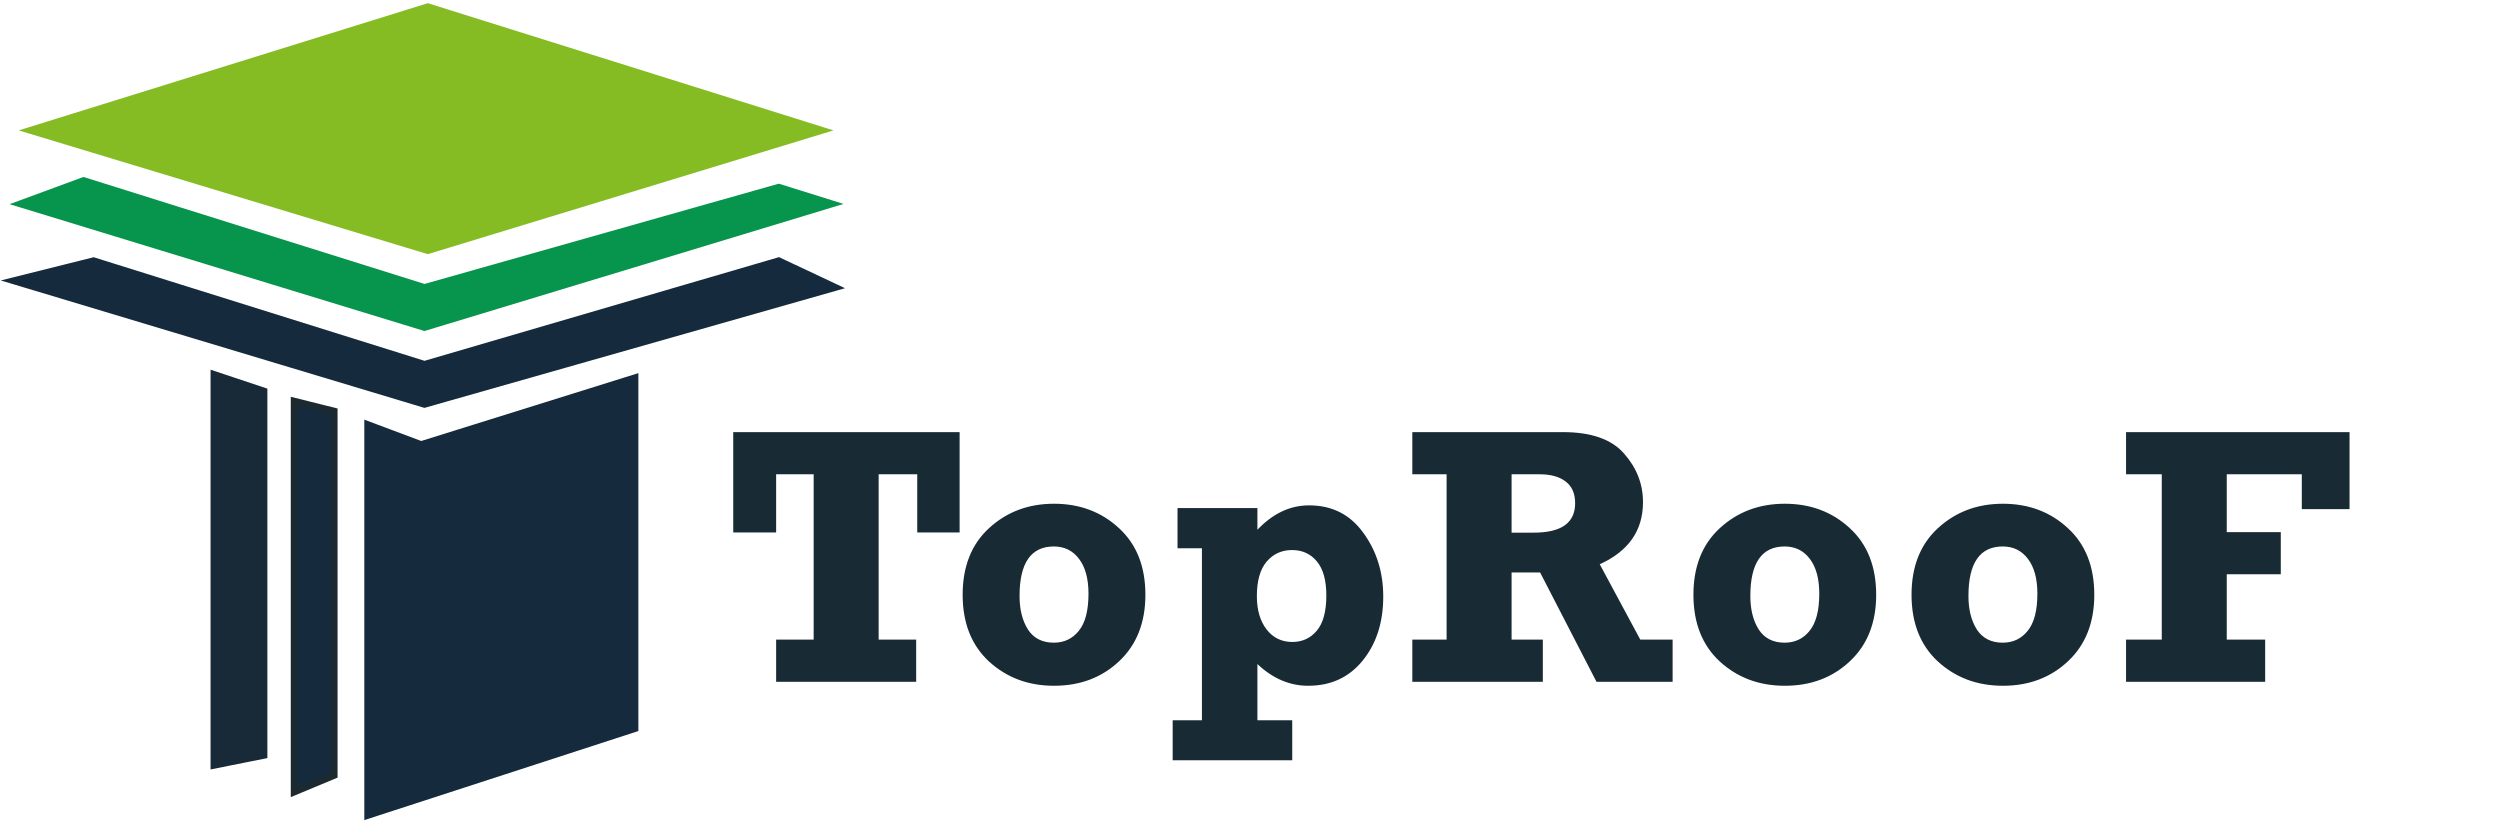 <svg width="374" height="125" viewBox="0 0 374 125" fill="none" xmlns="http://www.w3.org/2000/svg">
<path d="M116.11 102V95.689H121.723V70.955H116.11V79.656H109.692V64.644H143.557V79.656H137.219V70.955H131.445V95.689H137.058V102H116.11ZM157.682 102.591C153.85 102.591 150.61 101.382 147.96 98.965C145.328 96.53 144.012 93.2 144.012 88.975C144.012 84.75 145.328 81.429 147.96 79.012C150.61 76.577 153.85 75.359 157.682 75.359C161.531 75.359 164.771 76.577 167.403 79.012C170.035 81.429 171.351 84.75 171.351 88.975C171.351 93.147 170.044 96.459 167.43 98.912C164.834 101.364 161.585 102.591 157.682 102.591ZM157.655 96.145C159.194 96.145 160.439 95.555 161.388 94.373C162.354 93.191 162.838 91.338 162.838 88.814C162.838 86.594 162.372 84.866 161.441 83.631C160.51 82.378 159.248 81.751 157.655 81.751C154.235 81.751 152.525 84.222 152.525 89.163C152.525 91.186 152.946 92.86 153.787 94.185C154.647 95.492 155.936 96.145 157.655 96.145ZM193.318 107.747V113.736H175.432V107.747H179.809V82.019H176.157V76.004H188.108V79.253C190.417 76.819 192.995 75.601 195.842 75.601C199.28 75.601 201.983 76.971 203.952 79.71C205.94 82.431 206.933 85.609 206.933 89.244C206.933 93.093 205.913 96.28 203.872 98.804C201.831 101.329 199.11 102.591 195.708 102.591C192.933 102.591 190.399 101.508 188.108 99.341V107.747H193.318ZM198.42 89.082C198.42 86.809 197.946 85.108 196.997 83.98C196.066 82.852 194.831 82.288 193.291 82.288C191.733 82.288 190.462 82.87 189.477 84.034C188.511 85.18 188.027 86.898 188.027 89.19C188.027 91.249 188.511 92.905 189.477 94.158C190.444 95.412 191.733 96.038 193.345 96.038C194.831 96.038 196.048 95.474 196.997 94.346C197.946 93.218 198.42 91.464 198.42 89.082ZM250.223 95.689V102H238.837L230.404 85.645H226.134V95.689H230.807V102H211.283V95.689H216.412V70.955H211.283V64.644H233.815C238.058 64.644 241.11 65.718 242.972 67.867C244.852 69.997 245.792 72.414 245.792 75.118C245.792 79.361 243.635 82.458 239.32 84.41L245.389 95.689H250.223ZM226.134 79.683H229.464C233.582 79.683 235.641 78.215 235.641 75.279C235.641 73.829 235.166 72.745 234.217 72.029C233.286 71.313 231.997 70.955 230.35 70.955H226.134V79.683ZM267.007 102.591C263.176 102.591 259.935 101.382 257.285 98.965C254.653 96.53 253.337 93.2 253.337 88.975C253.337 84.75 254.653 81.429 257.285 79.012C259.935 76.577 263.176 75.359 267.007 75.359C270.856 75.359 274.097 76.577 276.729 79.012C279.36 81.429 280.676 84.75 280.676 88.975C280.676 93.147 279.369 96.459 276.755 98.912C274.159 101.364 270.91 102.591 267.007 102.591ZM266.98 96.145C268.52 96.145 269.764 95.555 270.713 94.373C271.68 93.191 272.163 91.338 272.163 88.814C272.163 86.594 271.698 84.866 270.767 83.631C269.836 82.378 268.573 81.751 266.98 81.751C263.56 81.751 261.851 84.222 261.851 89.163C261.851 91.186 262.271 92.86 263.113 94.185C263.972 95.492 265.261 96.145 266.98 96.145ZM299.635 102.591C295.804 102.591 292.563 101.382 289.914 98.965C287.282 96.53 285.966 93.2 285.966 88.975C285.966 84.75 287.282 81.429 289.914 79.012C292.563 76.577 295.804 75.359 299.635 75.359C303.485 75.359 306.725 76.577 309.357 79.012C311.989 81.429 313.305 84.75 313.305 88.975C313.305 93.147 311.998 96.459 309.384 98.912C306.788 101.364 303.538 102.591 299.635 102.591ZM299.608 96.145C301.148 96.145 302.392 95.555 303.341 94.373C304.308 93.191 304.792 91.338 304.792 88.814C304.792 86.594 304.326 84.866 303.395 83.631C302.464 82.378 301.202 81.751 299.608 81.751C296.189 81.751 294.479 84.222 294.479 89.163C294.479 91.186 294.9 92.86 295.741 94.185C296.601 95.492 297.89 96.145 299.608 96.145ZM318.057 102V95.689H323.401V70.955H318.057V64.644H351.492V76.165H344.349V70.955H333.123V79.603H341.206V85.914H333.123V95.689H338.87V102H318.057Z" fill="#182A34"/>
<path d="M32 56L39.5 58.5V113L32 114.5V56Z" fill="#182A38" stroke="#182A38"/>
<path d="M55 63.5L63 66.5L95 56.5V109L55 122V63.5Z" fill="#152A3D" stroke="#152A3D"/>
<path d="M2 42L14 39L63.5 54.5L116.5 39L125 43L63.5 60.5L2 42Z" fill="#152A3D" stroke="#152A3D"/>
<path d="M3 30.5L12.5 27L63.5 43L116.5 28L124.5 30.5L63.5 49L3 30.5Z" fill="#07954D" stroke="#07954D"/>
<path d="M4.5 19.5L64 1L123 19.5L64 37.5L4.5 19.5Z" fill="#85BC23" stroke="#85BC23"/>
<path d="M44 60L50 61.5V116L44 118.5V60Z" fill="#152A3D" stroke="#1C292F"/>
</svg>
